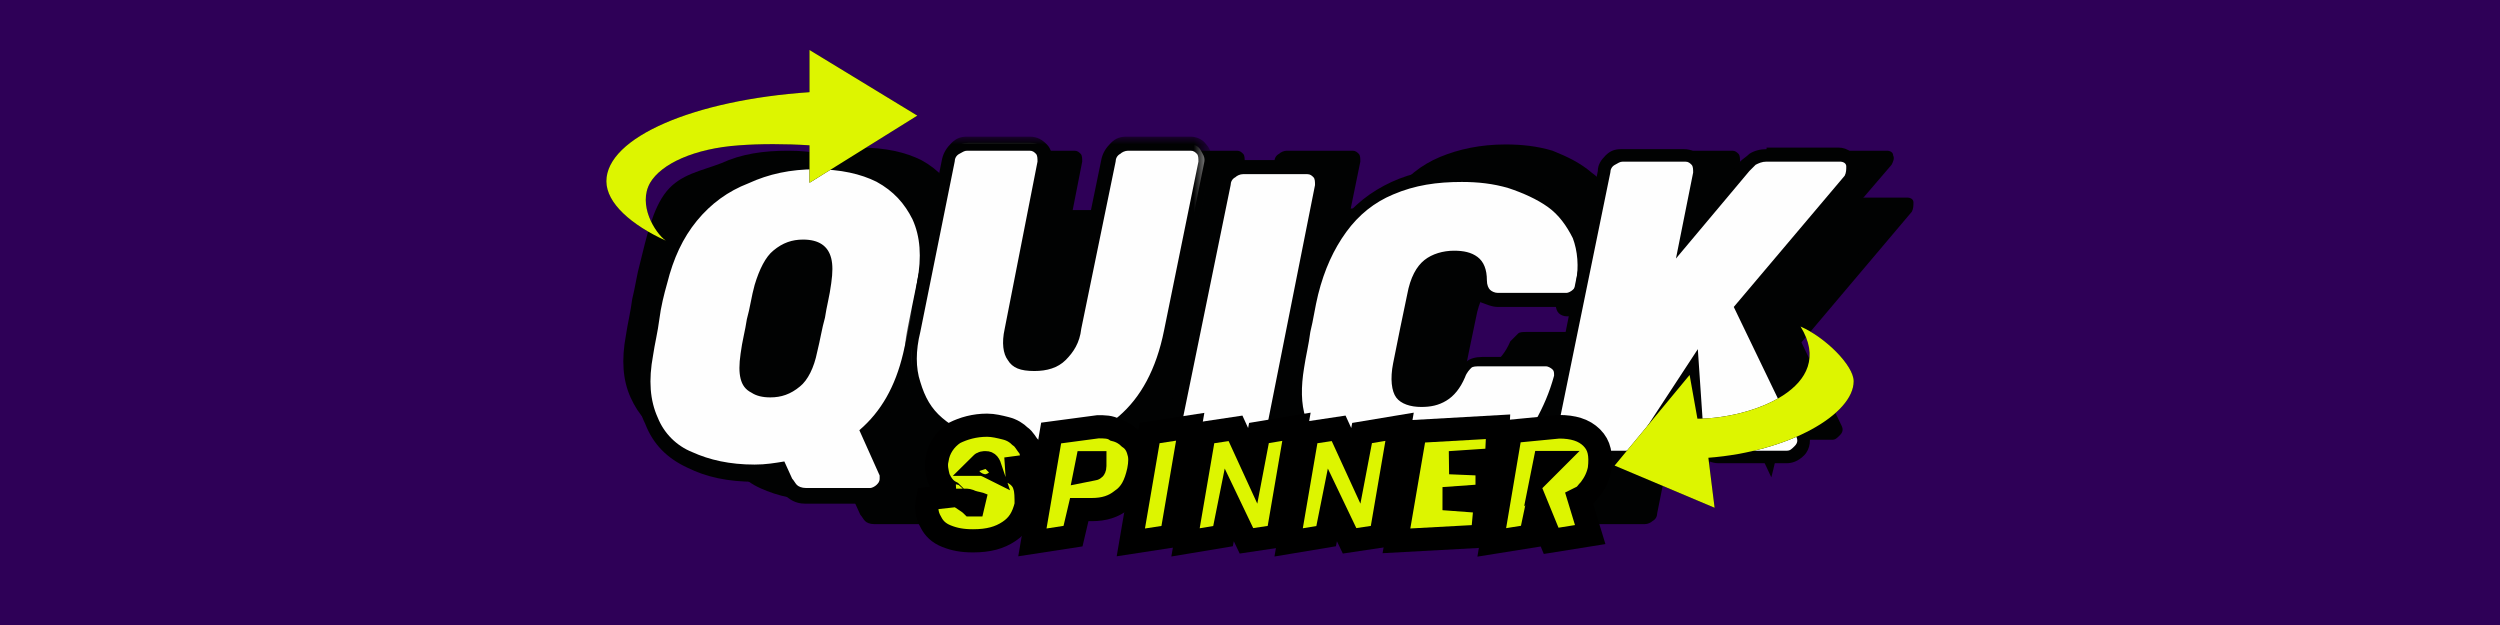 <?xml version="1.0" encoding="utf-8"?>
<svg xmlns="http://www.w3.org/2000/svg" xmlns:xlink="http://www.w3.org/1999/xlink" version="1.1" id="Layer_1" preserveAspectRatio="xMinYMin" x="0px" y="0px" width="160" height="40" viewBox="0 0 160 40" style="enable-background:new 0 0 160 40;" xml:space="preserve"><style type="text/css">
	.st_676_0{fill:#2E0057;}
	.st_676_1{fill-rule:evenodd;clip-rule:evenodd;fill:#010202;}
	.st_676_2{fill-rule:evenodd;clip-rule:evenodd;fill:#FEFEFE;}
	.st_676_3{filter:url(#Adobe_OpacityMaskFilter);}
	.st_676_4{fill-rule:evenodd;clip-rule:evenodd;fill:#FFFFFF;}
	.st_676_5{mask:url(#mask-2_00000032643165828337564790000000936360094228184252_);fill-rule:evenodd;clip-rule:evenodd;fill:#010202;}
	.st_676_6{fill-rule:evenodd;clip-rule:evenodd;}
	.st_676_7{fill-rule:evenodd;clip-rule:evenodd;fill:#DDF500;}
	.st_676_8{fill-rule:evenodd;clip-rule:evenodd;fill:#DDF500;stroke:#000000;stroke-width:1.483;}
	.st_676_9{fill-rule:evenodd;clip-rule:evenodd;fill:#DDF500;stroke:#000000;stroke-width:1.509;}
</style><svg x="0px" y="0px" width="160" height="40" class="bksvg-676" preserveAspectRatio="xMinYMin" viewBox="0 0 160 40"><g xmlns="http://www.w3.org/2000/svg">
	<rect class="st_676_0" width="160" height="40"/>
</g><g xmlns="http://www.w3.org/2000/svg" id="Chosen">
	<g id="Home---loggedout" transform="translate(-40, -34)">
		<g id="Group-2" transform="translate(42.808, 36.1)">
			<g id="Group-3">
				<g id="Group" transform="translate(2.053, 10.345)">
					<g id="Group-71">
						<path id="Fill-1" class="st_676_1" d="M48.7,15.2c0.7,0,1.3-0.2,1.9-0.7c0.5-0.4,0.9-1.2,1.1-2.2c0.2-0.8,0.3-1.5,0.5-2.2        c0.1-0.7,0.3-1.4,0.4-2.2c0.1-0.7,0.1-1.2,0-1.6c-0.1-0.4-0.3-0.7-0.6-0.9c-0.3-0.2-0.7-0.3-1.2-0.3c-0.7,0-1.3,0.2-1.9,0.7        C48.3,6.3,47.9,7,47.7,8c-0.2,0.7-0.3,1.5-0.5,2.2c-0.1,0.7-0.3,1.4-0.4,2.2c-0.1,0.7-0.1,1.2,0,1.6c0.1,0.4,0.3,0.7,0.7,0.9        C47.8,15.1,48.2,15.2,48.7,15.2L48.7,15.2z M51.1,21.1c-0.3,0-0.5-0.1-0.6-0.2c-0.1-0.1-0.2-0.3-0.3-0.4l-0.5-1.1        c-0.6,0.1-1.2,0.2-1.9,0.2c-1.6,0-2.9-0.3-4-0.8c-1.1-0.5-1.8-1.3-2.3-2.4c-0.5-1.1-0.6-2.4-0.3-4c0.1-0.7,0.3-1.5,0.4-2.3        s0.3-1.6,0.5-2.3c0.4-1.6,1-2.9,1.9-4c0.9-1.1,2-1.9,3.3-2.4C48.6,1,50,0.7,51.6,0.7c1.6,0,2.9,0.3,3.9,0.8        c1.1,0.6,1.8,1.4,2.3,2.4c0.5,1.1,0.6,2.4,0.3,4c-0.1,0.8-0.3,1.6-0.4,2.3c-0.2,0.8-0.3,1.5-0.5,2.3c-0.5,2.1-1.4,3.7-2.8,4.9        l1.3,2.9c0,0.1,0,0.2,0,0.2c0,0.2-0.1,0.3-0.2,0.4c-0.1,0.1-0.3,0.2-0.4,0.2H51.1z"/>
						<path id="Fill-1_00000170237712528946426860000017198000115658638977_" class="st_676_1" d="M44.6,11.1c0.5-0.4,0.9-1.2,1.1-2.2        c0.2-0.8,0.3-1.5,0.5-2.2c0.1-0.7,0.3-1.4,0.4-2.2c0.1-0.7,0.1-1.2,0-1.6c-0.1-0.4-0.3-0.7-0.6-0.9c-0.3-0.2-0.7-0.3-1.2-0.3        c-0.7,0-1.3,0.2-1.9,0.7c-0.5,0.4-0.9,1.2-1.2,2.2c-0.2,0.7-0.3,1.5-0.5,2.2C41.1,7.5,41,8.2,40.8,9c-0.1,0.7-0.1,1.2,0,1.6        s0.3,0.7,0.7,0.9c0.3,0.2,0.7,0.3,1.2,0.3C43.4,11.8,44,11.6,44.6,11.1z M45.1,17.7c-0.3,0-0.5-0.1-0.6-0.2        c-0.1-0.1-0.2-0.3-0.3-0.4l-0.5-1.1c-0.6,0.1-1.2,0.2-1.9,0.2c-1.6,0-2.9-0.3-4-0.8c-1.1-0.5-1.8-1.3-2.3-2.4        c-0.5-1.1-0.6-2.4-0.3-4c0.1-0.7,0.3-1.5,0.4-2.3c0.2-0.8,0.3-1.6,0.5-2.3c0.4-1.6,0.8-3.5,1.7-4.6c0.9-1.1,2.2-1.3,3.5-1.8        c1.3-0.6,2.7-0.8,4.3-0.8c1.6,0,2.9,0.3,3.9,0.8c1.1,0.6,1.8,1.4,2.3,2.4c0.5,1.1,0.6,2.4,0.3,4c-0.1,0.8-0.3,1.6-0.4,2.3        c-0.2,0.8-0.3,1.5-0.5,2.3c-0.5,2.1-1.4,3.7-2.8,4.9l1.3,2.9c0,0.1,0,0.2,0,0.2c0,0.2-0.1,0.3-0.2,0.4        c-0.1,0.1-0.3,0.2-0.4,0.2H45.1z"/>
						<path id="Fill-3" class="st_676_1" d="M65.1,19.7c-1.1,0-2.1-0.1-3-0.4c-0.9-0.3-1.7-0.7-2.4-1.3c-0.7-0.6-1.1-1.3-1.4-2.3        c-0.3-0.9-0.3-2,0-3.2l2.2-10.8c0-0.2,0.1-0.4,0.3-0.5c0.2-0.1,0.3-0.2,0.5-0.2h4c0.2,0,0.3,0.1,0.4,0.2        c0.1,0.1,0.1,0.3,0.1,0.5l-2.2,10.7c-0.2,0.9-0.1,1.6,0.2,2c0.3,0.5,0.8,0.7,1.7,0.7c0.8,0,1.5-0.2,2-0.7c0.5-0.5,0.9-1.1,1-2        l2.2-10.7c0-0.2,0.1-0.4,0.3-0.5c0.1-0.1,0.3-0.2,0.5-0.2h4.1c0.2,0,0.3,0.1,0.4,0.2c0.1,0.1,0.1,0.3,0.1,0.5l-2.2,10.8        c-0.5,2.5-1.5,4.3-2.9,5.5C69.6,19.1,67.6,19.7,65.1,19.7"/>
						<path id="Fill-5" class="st_676_1" d="M75.1,19.4c-0.2,0-0.3-0.1-0.4-0.2c-0.1-0.1-0.1-0.3-0.1-0.5l3.5-17.1c0-0.2,0.1-0.4,0.3-0.5        c0.1-0.1,0.3-0.2,0.5-0.2H83c0.2,0,0.3,0.1,0.4,0.2c0.1,0.1,0.1,0.3,0.1,0.5l-3.4,17.1c0,0.2-0.1,0.4-0.3,0.5        c-0.1,0.1-0.3,0.2-0.5,0.2H75.1z"/>
						<path id="Fill-7" class="st_676_1" d="M90,19.7c-1.1,0-2.2-0.1-3.1-0.4c-0.9-0.3-1.7-0.7-2.4-1.3c-0.6-0.6-1.1-1.3-1.4-2.2        c-0.3-0.9-0.3-2-0.1-3.2c0.1-0.7,0.3-1.5,0.4-2.3c0.2-0.8,0.3-1.6,0.5-2.4c0.4-1.6,1-2.9,1.8-4c0.8-1.1,1.8-1.9,3-2.4        c1.2-0.5,2.6-0.8,4.2-0.8c1,0,2,0.1,3,0.4c0.9,0.3,1.8,0.7,2.5,1.2c0.7,0.5,1.2,1.2,1.6,2c0.3,0.8,0.4,1.8,0.2,2.9        c0,0.2-0.1,0.3-0.2,0.4c-0.1,0.1-0.3,0.2-0.4,0.2h-4.2c-0.2,0-0.4-0.1-0.5-0.2c-0.1-0.1-0.2-0.3-0.2-0.6        c0-0.7-0.2-1.2-0.6-1.5c-0.4-0.3-0.9-0.4-1.5-0.4c-0.7,0-1.4,0.2-1.9,0.6c-0.5,0.4-0.9,1.1-1.1,2.2c-0.3,1.4-0.6,2.9-0.9,4.4        c-0.2,1-0.1,1.8,0.2,2.2c0.3,0.4,0.9,0.6,1.6,0.6c0.6,0,1.1-0.1,1.6-0.4c0.5-0.3,0.9-0.8,1.2-1.5c0.1-0.3,0.3-0.5,0.4-0.6        c0.1-0.1,0.3-0.1,0.6-0.1h4.2c0.1,0,0.3,0.1,0.4,0.2C99,12.8,99,13,99,13.1c-0.3,1.1-0.7,2-1.2,2.9c-0.5,0.8-1.2,1.5-2,2.1        c-0.8,0.6-1.7,1-2.6,1.2C92.2,19.6,91.2,19.7,90,19.7"/>
						<path id="Fill-9" class="st_676_1" d="M102.5,0.9c0-0.2,0.1-0.4,0.3-0.5c0.1-0.1,0.3-0.2,0.5-0.2h4c0.2,0,0.3,0.1,0.4,0.2        c0.1,0.1,0.1,0.3,0.1,0.5l-1.1,5.5l4.7-5.6c0.1-0.1,0.2-0.2,0.4-0.4c0.2-0.1,0.4-0.2,0.7-0.2h4.7c0.2,0,0.4,0.1,0.4,0.3        c0,0.2,0,0.4-0.1,0.6l-7.1,8.4c-1.2,5.8-1.9,8.7-1.9,8.6l-2.9-6.2l-1.2,6c0,0.2-0.1,0.4-0.3,0.5c-0.1,0.1-0.3,0.2-0.5,0.2        L102.5,0.9z"/>
						<path id="Fill-11" class="st_676_1" d="M47.2,11.4c0.7,0,1.3-0.2,1.9-0.7c0.5-0.4,0.9-1.2,1.1-2.2c0.2-0.8,0.3-1.5,0.5-2.2        C50.9,5.7,51,5,51.1,4.2c0.1-0.7,0.1-1.2,0-1.6c-0.1-0.4-0.3-0.7-0.6-0.9c-0.3-0.2-0.7-0.3-1.2-0.3c-0.7,0-1.3,0.2-1.9,0.7        c-0.5,0.4-0.9,1.2-1.2,2.2c-0.2,0.7-0.3,1.5-0.5,2.2c-0.1,0.7-0.3,1.4-0.4,2.2c-0.1,0.7-0.1,1.2,0,1.6        c0.1,0.4,0.3,0.7,0.7,0.9C46.4,11.3,46.8,11.4,47.2,11.4L47.2,11.4z M49.6,17.4c-0.3,0-0.5-0.1-0.6-0.2        c-0.1-0.1-0.2-0.3-0.3-0.4l-0.5-1.1c-0.6,0.1-1.2,0.2-1.9,0.2c-1.6,0-2.9-0.3-4-0.8c-1.1-0.5-1.8-1.3-2.3-2.4        c-0.5-1.1-0.6-2.4-0.3-4C39.9,8,40,7.3,40.2,6.5c0.2-0.8,0.3-1.6,0.5-2.3c0.4-1.6,1-2.9,1.9-4c0.9-1.1,2-1.9,3.3-2.4        c1.3-0.6,2.7-0.8,4.3-0.8c1.6,0,2.9,0.3,3.9,0.8c1.1,0.6,1.8,1.4,2.3,2.4c0.5,1.1,0.6,2.4,0.3,4c-0.1,0.8-0.3,1.6-0.4,2.3        C56.1,7.3,56,8,55.8,8.8c-0.5,2.1-1.4,3.7-2.8,4.9l1.3,2.9c0,0.1,0,0.2,0,0.2c0,0.2-0.1,0.3-0.2,0.4c-0.1,0.1-0.3,0.2-0.4,0.2        H49.6z"/>
						<path id="Fill-13" class="st_676_1" d="M63.7,15.9c-1.1,0-2.1-0.1-3-0.4c-0.9-0.3-1.7-0.7-2.4-1.3c-0.7-0.6-1.1-1.3-1.4-2.3        c-0.3-0.9-0.3-2,0-3.2l2.2-10.8c0-0.2,0.1-0.4,0.3-0.5c0.2-0.1,0.3-0.2,0.5-0.2h4c0.2,0,0.3,0.1,0.4,0.2        c0.1,0.1,0.1,0.3,0.1,0.5L62.3,8.6c-0.2,0.9-0.1,1.6,0.2,2c0.3,0.5,0.8,0.7,1.7,0.7c0.8,0,1.5-0.2,2-0.7c0.5-0.5,0.9-1.1,1-2        l2.2-10.7c0-0.2,0.1-0.4,0.3-0.5c0.1-0.1,0.3-0.2,0.5-0.2h4.1c0.2,0,0.3,0.1,0.4,0.2c0.1,0.1,0.1,0.3,0.1,0.5L72.5,8.7        C72,11.2,71,13,69.6,14.2C68.2,15.3,66.2,15.9,63.7,15.9"/>
						<path id="Fill-15" class="st_676_1" d="M73.7,15.7c-0.2,0-0.3-0.1-0.4-0.2c-0.1-0.1-0.1-0.3-0.1-0.5l3.5-17.1        c0-0.2,0.1-0.4,0.3-0.5c0.1-0.1,0.3-0.2,0.5-0.2h4.2c0.2,0,0.3,0.1,0.4,0.2c0.1,0.1,0.1,0.3,0.1,0.5L78.7,15        c0,0.2-0.1,0.4-0.3,0.5c-0.1,0.1-0.3,0.2-0.5,0.2H73.7z"/>
						<path id="Fill-17" class="st_676_1" d="M88.6,15.9c-1.1,0-2.2-0.1-3.1-0.4c-0.9-0.3-1.7-0.7-2.4-1.3c-0.6-0.6-1.1-1.3-1.4-2.2        c-0.3-0.9-0.3-2-0.1-3.2C81.7,8,81.8,7.3,82,6.4c0.2-0.8,0.3-1.6,0.5-2.4c0.4-1.6,1-2.9,1.8-4c0.8-1.1,1.8-1.9,3-2.4        c1.2-0.5,2.6-0.8,4.2-0.8c1,0,2,0.1,3,0.4C95.5-2.4,96.3-2,97-1.4c0.7,0.5,1.2,1.2,1.6,2c0.3,0.8,0.4,1.8,0.2,2.9        c0,0.2-0.1,0.3-0.2,0.4C98.4,4,98.3,4,98.1,4h-4.2c-0.2,0-0.4-0.1-0.5-0.2c-0.1-0.1-0.2-0.3-0.2-0.6c0-0.7-0.2-1.2-0.6-1.5        c-0.4-0.3-0.9-0.4-1.5-0.4c-0.7,0-1.4,0.2-1.9,0.6c-0.5,0.4-0.9,1.1-1.1,2.2c-0.3,1.4-0.6,2.9-0.9,4.4c-0.2,1-0.1,1.8,0.2,2.2        c0.3,0.4,0.9,0.6,1.6,0.6c0.6,0,1.1-0.1,1.6-0.4c0.5-0.3,0.9-0.8,1.2-1.5C92,9.2,92.2,9,92.3,8.9c0.1-0.1,0.3-0.1,0.6-0.1h4.2        c0.1,0,0.3,0.1,0.4,0.2c0.1,0.1,0.1,0.2,0.1,0.4c-0.3,1.1-0.7,2-1.2,2.9c-0.5,0.8-1.2,1.5-2,2.1c-0.8,0.6-1.7,1-2.6,1.2        C90.8,15.8,89.7,15.9,88.6,15.9"/>
						<path id="Fill-19" class="st_676_1" d="M98.2,15.7c-0.2,0-0.3-0.1-0.4-0.2c-0.1-0.1-0.1-0.3-0.1-0.5l3.5-17.1        c0-0.2,0.1-0.4,0.3-0.5c0.1-0.1,0.3-0.2,0.5-0.2h4c0.2,0,0.3,0.1,0.4,0.2c0.1,0.1,0.1,0.3,0.1,0.5l-1.1,5.5l4.7-5.6        c0.1-0.1,0.2-0.2,0.4-0.4c0.2-0.1,0.4-0.2,0.7-0.2h4.7c0.2,0,0.4,0.1,0.4,0.3c0.1,0.2,0,0.4-0.1,0.6L109,6.5l4,8.3        c0.1,0.2,0.1,0.4-0.1,0.6c-0.2,0.2-0.3,0.3-0.5,0.3H108c-0.3,0-0.5-0.1-0.6-0.2c-0.1-0.1-0.2-0.3-0.3-0.4l-2.9-6.2l-1.2,6        c0,0.2-0.1,0.4-0.3,0.5c-0.1,0.1-0.3,0.2-0.5,0.2H98.2z"/>
						<path id="Fill-19_00000109020726401602935390000003932385466882464130_" class="st_676_1" d="M96.3,21.1c-0.2,0-0.3-0.1-0.4-0.2        c-0.1-0.1-0.1-0.3-0.1-0.5l3.5-17.1c0-0.2,0.1-0.4,0.3-0.5c0.1-0.1,0.3-0.2,0.5-0.2h4c0.2,0,0.3,0.1,0.4,0.2        c0.1,0.1,0.1,0.3,0.1,0.5l-1.1,5.5l4.7-5.6c0.1-0.1,0.2-0.2,0.4-0.4c0.2-0.1,0.4-0.2,0.7-0.2h4.7c0.2,0,0.4,0.1,0.4,0.3        c0.1,0.2,0,0.4-0.1,0.6l-7.1,8.4l-4.8,2.5l-1.2,6c0,0.2-0.1,0.4-0.3,0.5c-0.1,0.1-0.3,0.2-0.5,0.2H96.3z"/>
						<path id="Fill-21" class="st_676_2" d="M46.4,3.3c-0.6,0-1.1,0.2-1.6,0.6c-0.5,0.4-0.8,1-1,1.9c-0.2,0.7-0.3,1.5-0.5,2.2        c-0.1,0.7-0.3,1.4-0.4,2.2c-0.1,0.6-0.1,1.1,0,1.4c0.1,0.3,0.3,0.5,0.5,0.7c0.3,0.2,0.6,0.2,1,0.2c0.6,0,1.2-0.2,1.6-0.6        c0.5-0.4,0.8-1,1-1.9c0.2-0.7,0.3-1.5,0.5-2.2c0.1-0.7,0.3-1.4,0.4-2.2c0.1-0.6,0.1-1.1,0-1.4c-0.1-0.3-0.2-0.5-0.5-0.7        C47.2,3.4,46.8,3.3,46.4,3.3L46.4,3.3z M46.8,19.3c-0.4,0-0.7-0.1-0.9-0.4c-0.1-0.2-0.2-0.3-0.3-0.4l-0.4-0.8        c-0.5,0.1-1.1,0.2-1.7,0.2c-1.6,0-3-0.3-4.2-0.8c-1.2-0.6-2-1.4-2.5-2.6c-0.5-1.1-0.6-2.6-0.3-4.2c0.1-0.7,0.3-1.5,0.5-2.3        c0.2-0.8,0.3-1.6,0.5-2.3c0.4-1.6,1-3,2-4.2c0.9-1.1,2.1-2,3.4-2.6C44.2-1.7,45.7-2,47.3-2c1.6,0,3,0.3,4.1,0.9        c1.1,0.6,2,1.5,2.5,2.7c0.5,1.2,0.6,2.6,0.3,4.2c-0.1,0.8-0.3,1.6-0.4,2.4c-0.2,0.8-0.3,1.6-0.5,2.3c-0.5,2-1.4,3.7-2.7,4.9        l1.2,2.6c0.1,0.2,0.1,0.4,0.1,0.5c0,0.3-0.2,0.5-0.4,0.7c-0.2,0.2-0.4,0.3-0.7,0.3H46.8z"/>
						<g id="Group-25" transform="translate(1.637, 2.288)">
							<path id="Fill-23" class="st_676_1" d="M42.8,9.8c-0.3,0-0.6-0.1-0.8-0.2c-0.1-0.1-0.2-0.2-0.3-0.4c-0.1-0.2-0.1-0.6,0-1.2         c0.1-0.8,0.3-1.5,0.4-2.2c0.1-0.7,0.3-1.4,0.5-2.2C42.7,2.9,43,2.3,43.4,2c0.4-0.3,0.8-0.5,1.4-0.5c0.3,0,0.6,0.1,0.8,0.2         c0.1,0.1,0.2,0.2,0.3,0.4c0.1,0.2,0.1,0.6,0,1.2c-0.1,0.8-0.2,1.5-0.4,2.2c-0.1,0.7-0.3,1.4-0.5,2.2         c-0.2,0.8-0.5,1.4-0.9,1.7C43.7,9.6,43.3,9.8,42.8,9.8 M45.7-4.7c-1.7,0-3.2,0.3-4.6,0.9c-1.4,0.6-2.6,1.5-3.6,2.7         c-1,1.2-1.7,2.6-2.1,4.3c-0.2,0.8-0.3,1.6-0.5,2.4c-0.2,0.8-0.3,1.6-0.5,2.3c-0.3,1.8-0.2,3.3,0.4,4.5         c0.5,1.3,1.4,2.2,2.7,2.8c1.2,0.6,2.6,0.9,4.3,0.9c0.5,0,1,0,1.4-0.1l0.3,0.5l0,0l0,0c0.1,0.1,0.2,0.3,0.3,0.5         c0.2,0.2,0.6,0.5,1.2,0.5h4.1c0.2,0,0.6-0.1,0.9-0.4c0.3-0.2,0.5-0.6,0.5-0.9c0-0.2,0-0.5-0.1-0.7l0,0l0,0l-1.1-2.3         c1.2-1.3,2.1-2.9,2.6-4.9c0.2-0.7,0.4-1.5,0.5-2.3c0.2-0.8,0.3-1.6,0.4-2.4c0.3-1.7,0.2-3.2-0.4-4.5         c-0.5-1.3-1.4-2.2-2.7-2.9C48.8-4.4,47.4-4.7,45.7-4.7 M42.8,10.7c0.7,0,1.3-0.2,1.9-0.7c0.5-0.4,0.9-1.2,1.1-2.2         c0.2-0.8,0.3-1.5,0.5-2.2c0.1-0.7,0.3-1.4,0.4-2.2c0.1-0.7,0.1-1.2,0-1.6c-0.1-0.4-0.3-0.7-0.6-0.9c-0.3-0.2-0.7-0.3-1.2-0.3         c-0.7,0-1.3,0.2-1.9,0.7c-0.5,0.4-0.9,1.2-1.2,2.2c-0.2,0.7-0.3,1.5-0.5,2.2c-0.1,0.7-0.3,1.4-0.4,2.2         c-0.1,0.7-0.1,1.2,0,1.6c0.1,0.4,0.3,0.7,0.7,0.9C41.9,10.6,42.3,10.7,42.8,10.7 M45.7-3.9c1.6,0,2.9,0.3,3.9,0.8         c1.1,0.6,1.8,1.4,2.3,2.4c0.5,1.1,0.6,2.4,0.3,4c-0.1,0.8-0.3,1.6-0.4,2.3c-0.2,0.8-0.3,1.5-0.5,2.3         c-0.5,2.1-1.4,3.7-2.8,4.9l1.3,2.9c0,0.1,0,0.2,0,0.2c0,0.2-0.1,0.3-0.2,0.4c-0.1,0.1-0.3,0.2-0.4,0.2h-4.1         c-0.3,0-0.5-0.1-0.6-0.2c-0.1-0.1-0.2-0.3-0.3-0.4l-0.5-1.1c-0.6,0.1-1.2,0.2-1.9,0.2c-1.6,0-2.9-0.3-4-0.8         C36.8,13.8,36,13,35.6,12c-0.5-1.1-0.6-2.4-0.3-4c0.1-0.7,0.3-1.5,0.4-2.3s0.3-1.6,0.5-2.3c0.4-1.6,1-2.9,1.9-4         c0.9-1.1,2-1.9,3.3-2.4C42.7-3.6,44.1-3.9,45.7-3.9"/>
						</g>
						<path id="Fill-26" class="st_676_2" d="M60.8,16.4c-1.1,0-2.1-0.2-3.1-0.5c-1-0.3-1.8-0.8-2.5-1.4C54.5,13.9,54,13,53.7,12        c-0.3-1-0.3-2.1,0-3.5l2.2-10.8c0-0.3,0.2-0.5,0.4-0.7c0.2-0.2,0.5-0.3,0.8-0.3h4c0.3,0,0.6,0.1,0.7,0.3        C62-2.7,62.1-2.4,62-2.1L59.9,8.7c-0.2,0.8-0.1,1.3,0.1,1.7c0.2,0.3,0.7,0.5,1.3,0.5c0.7,0,1.3-0.2,1.7-0.6        c0.4-0.4,0.7-1,0.9-1.8L66-2.2c0-0.3,0.2-0.5,0.4-0.7c0.2-0.2,0.5-0.3,0.8-0.3h4.1c0.4,0,0.6,0.2,0.7,0.4        c0.1,0.2,0.3,0.4,0.2,0.8L70,8.8c-0.5,2.6-1.5,4.5-3,5.8C65.5,15.7,63.5,16.4,60.8,16.4"/>
						<g id="Group-30" transform="translate(33.239, 0)">
							<g id="Clip-29">
							</g>
							<defs>
								<filter id="Adobe_OpacityMaskFilter" filterUnits="userSpaceOnUse" x="19.8" y="-3.7" width="19.6" height="20.5">
									<feColorMatrix type="matrix" values="1 0 0 0 0  0 1 0 0 0  0 0 1 0 0  0 0 0 1 0"/>
								</filter>
							</defs>
							
								<mask maskUnits="userSpaceOnUse" x="19.8" y="-3.7" width="19.6" height="20.5" id="mask-2_00000032643165828337564790000000936360094228184252_">
								<g class="st_676_3">
									<polygon id="path-1_00000102533381863517436030000004453777931237201570_" class="st_676_4" points="19.8,-3.7 39.4,-3.7            39.4,16.8 19.8,16.8          "/>
								</g>
							</mask>
							<path id="Fill-28" class="st_676_5" d="M38.1-3.7H34c-0.4,0-0.7,0.1-1,0.4c-0.3,0.3-0.5,0.6-0.6,1L30.2,8.4         c-0.1,0.7-0.4,1.2-0.8,1.6c-0.4,0.3-0.8,0.5-1.4,0.5c-0.3,0-0.8,0-1-0.3c-0.2-0.2-0.2-0.7,0-1.4L29.2-2l0,0l0,0         c0.1-0.4,0-0.9-0.3-1.2c-0.3-0.3-0.6-0.5-1.1-0.5h-4c-0.4,0-0.7,0.1-1,0.4c-0.3,0.3-0.5,0.6-0.6,1L20,8.5         c-0.3,1.4-0.3,2.6,0,3.7c0.3,1.1,0.9,2,1.6,2.7c0.7,0.7,1.6,1.2,2.7,1.5c1,0.3,2.1,0.5,3.2,0.5c2.7,0,4.9-0.7,6.4-1.9         c1.6-1.3,2.6-3.3,3.2-6L39.4-2l0,0l0,0c0.1-0.4,0-0.9-0.3-1.2C38.9-3.5,38.5-3.7,38.1-3.7 M38.1-2.8c0.2,0,0.3,0.1,0.4,0.2         c0.1,0.1,0.1,0.3,0.1,0.5L36.4,8.7c-0.5,2.5-1.5,4.3-2.9,5.5c-1.4,1.2-3.4,1.8-5.9,1.8c-1.1,0-2.1-0.1-3-0.4         c-0.9-0.3-1.7-0.7-2.4-1.3c-0.7-0.6-1.1-1.3-1.4-2.3c-0.3-0.9-0.3-2,0-3.2L23-2.1c0-0.2,0.1-0.4,0.3-0.5         c0.2-0.1,0.3-0.2,0.5-0.2h4c0.2,0,0.3,0.1,0.4,0.2c0.1,0.1,0.1,0.3,0.1,0.5L26.2,8.6c-0.2,0.9-0.1,1.6,0.2,2         c0.3,0.5,0.8,0.7,1.7,0.7c0.8,0,1.5-0.2,2-0.7c0.5-0.5,0.9-1.1,1-2l2.2-10.7c0-0.2,0.1-0.4,0.3-0.5c0.1-0.1,0.3-0.2,0.5-0.2         H38.1"/>
						</g>
						<path id="Fill-31" class="st_676_2" d="M70.8,17.6c-0.3,0-0.5-0.1-0.7-0.3c-0.2-0.2-0.3-0.5-0.2-0.8l3.5-17.1        c0-0.3,0.2-0.5,0.4-0.7c0.2-0.2,0.5-0.3,0.8-0.3h4.2c0.4,0,0.6,0.2,0.7,0.4c0.1,0.2,0.3,0.4,0.2,0.8l-3.4,17.1        c0,0.3-0.2,0.5-0.4,0.7c-0.2,0.2-0.5,0.3-0.8,0.3H70.8z"/>
						<path id="Fill-33" class="st_676_1" d="M78.8-2.2h-4.2c-0.4,0-0.7,0.1-1,0.4c-0.3,0.3-0.5,0.6-0.6,1l-3.5,17.1l0,0l0,0        c-0.1,0.5,0,0.9,0.3,1.2c0.3,0.3,0.6,0.5,1,0.5h4.2c0.4,0,0.7-0.1,1-0.4c0.3-0.3,0.5-0.6,0.6-1l3.4-17.1l0,0l0,0        c0.1-0.4,0-0.9-0.3-1.2C79.6-2,79.2-2.2,78.8-2.2 M78.8-1.3c0.2,0,0.3,0.1,0.4,0.2c0.1,0.1,0.1,0.3,0.1,0.5l-3.4,17.1        c0,0.2-0.1,0.4-0.3,0.5c-0.1,0.1-0.3,0.2-0.5,0.2h-4.2c-0.2,0-0.3-0.1-0.4-0.2c-0.1-0.1-0.1-0.3-0.1-0.5l3.5-17.1        c0-0.2,0.1-0.4,0.3-0.5c0.1-0.1,0.3-0.2,0.5-0.2H78.8"/>
						<path id="Fill-35" class="st_676_2" d="M85.7,18.6c-1.2,0-2.3-0.2-3.2-0.5c-1-0.3-1.9-0.8-2.6-1.4c-0.7-0.6-1.2-1.5-1.5-2.4        c-0.3-1-0.3-2.1-0.2-3.4c0.1-0.7,0.3-1.5,0.4-2.4c0.2-0.8,0.3-1.6,0.5-2.4c0.4-1.6,1-3,1.9-4.1C82,1,83,0.1,84.3-0.4        C85.6-1,87-1.3,88.7-1.3c1.1,0,2.1,0.1,3.1,0.4c1,0.3,1.9,0.7,2.6,1.3c0.8,0.6,1.3,1.3,1.7,2.2c0.4,0.9,0.4,1.9,0.2,3.1        c-0.1,0.3-0.2,0.5-0.4,0.7c-0.2,0.2-0.4,0.3-0.7,0.3H91c-0.3,0-0.6-0.1-0.8-0.3C90,6.3,89.9,6,89.9,5.6l0,0l0,0        c0-0.6-0.2-1-0.4-1.2c-0.3-0.2-0.7-0.3-1.2-0.3c-0.6,0-1.2,0.2-1.6,0.5c-0.4,0.3-0.8,1-1,1.9C85.3,8,85,9.5,84.7,11        c-0.2,0.9-0.1,1.5,0.1,1.8c0.3,0.3,0.7,0.5,1.3,0.5c0.5,0,1-0.1,1.4-0.4c0.4-0.2,0.8-0.7,1.1-1.3c0.2-0.4,0.4-0.6,0.6-0.7        c0.2-0.1,0.5-0.2,0.8-0.2h4.2c0.3,0,0.5,0.1,0.7,0.3c0.2,0.2,0.2,0.5,0.2,0.8c-0.3,1.2-0.7,2.2-1.2,3        c-0.6,0.9-1.2,1.6-2.1,2.2c-0.8,0.6-1.8,1-2.8,1.3C88,18.5,86.9,18.6,85.7,18.6"/>
						<path id="Fill-37" class="st_676_1" d="M88.7-1.7c-1.7,0-3.2,0.3-4.5,0.9c-1.3,0.6-2.5,1.5-3.3,2.7c-0.9,1.2-1.5,2.6-1.9,4.3l0,0        l0,0c-0.2,0.8-0.3,1.6-0.5,2.4c-0.2,0.8-0.3,1.6-0.4,2.4c-0.2,1.4-0.1,2.6,0.2,3.6c0.3,1,0.9,1.9,1.6,2.6        c0.7,0.7,1.6,1.2,2.7,1.5c1,0.3,2.1,0.5,3.3,0.5c1.2,0,2.4-0.1,3.4-0.4c1.1-0.3,2-0.8,2.9-1.4c0.9-0.6,1.6-1.4,2.2-2.3        c0.6-0.9,1-2,1.3-3.1l0,0l0,0c0.1-0.4,0-0.8-0.3-1.2c-0.2-0.3-0.6-0.4-1-0.4H90c-0.4,0-0.8,0.1-1,0.3        c-0.3,0.2-0.5,0.5-0.7,0.9c-0.3,0.6-0.6,0.9-0.9,1.1c-0.4,0.2-0.8,0.3-1.2,0.3c-0.5,0-0.8-0.1-1-0.3c0-0.1-0.2-0.4-0.1-1.5        c0.2-1.5,0.5-3,0.9-4.4c0.2-0.8,0.5-1.4,0.8-1.7c0.4-0.3,0.8-0.4,1.4-0.4c0.4,0,0.8,0.1,1,0.3c0.1,0.1,0.2,0.4,0.2,0.8l0,0        l0,0c0.1,0.5,0.2,0.8,0.5,1.1C90.2,7,90.6,7.2,91,7.2h4.2c0.3,0,0.7-0.1,0.9-0.4c0.3-0.2,0.4-0.5,0.5-0.9l0,0l0,0        c0.2-1.3,0.1-2.4-0.3-3.4c-0.4-1-1-1.8-1.8-2.4c-0.8-0.6-1.7-1.1-2.8-1.4C90.9-1.5,89.8-1.7,88.7-1.7 M88.7-0.8        c1,0,2,0.1,3,0.4c0.9,0.3,1.8,0.7,2.5,1.2c0.7,0.5,1.2,1.2,1.6,2c0.3,0.8,0.4,1.8,0.2,2.9c0,0.2-0.1,0.3-0.2,0.4        c-0.1,0.1-0.3,0.2-0.4,0.2H91c-0.2,0-0.4-0.1-0.5-0.2c-0.1-0.1-0.2-0.3-0.2-0.6c0-0.7-0.2-1.2-0.6-1.5        c-0.4-0.3-0.9-0.4-1.5-0.4c-0.7,0-1.4,0.2-1.9,0.6c-0.5,0.4-0.9,1.1-1.1,2.2c-0.3,1.4-0.6,2.9-0.9,4.4c-0.2,1-0.1,1.8,0.2,2.2        c0.3,0.4,0.9,0.6,1.6,0.6c0.6,0,1.1-0.1,1.6-0.4c0.5-0.3,0.9-0.8,1.2-1.5c0.1-0.3,0.3-0.5,0.4-0.6c0.1-0.1,0.3-0.1,0.6-0.1        h4.2c0.1,0,0.3,0.1,0.4,0.2c0.1,0.1,0.1,0.2,0.1,0.4c-0.3,1.1-0.7,2-1.2,2.9c-0.5,0.8-1.2,1.5-2,2.1c-0.8,0.6-1.7,1-2.6,1.2        c-1,0.3-2,0.4-3.2,0.4c-1.1,0-2.2-0.1-3.1-0.4c-0.9-0.3-1.7-0.7-2.4-1.3c-0.6-0.6-1.1-1.3-1.4-2.2c-0.3-0.9-0.3-2-0.1-3.2        c0.1-0.7,0.3-1.5,0.4-2.3c0.2-0.8,0.3-1.6,0.5-2.4c0.4-1.6,1-2.9,1.8-4c0.8-1.1,1.8-1.9,3-2.4C85.7-0.6,87.1-0.8,88.7-0.8"/>
						<path id="Fill-39" class="st_676_2" d="M105.2,16.8c-0.4,0-0.7-0.1-0.9-0.3c-0.2-0.2-0.3-0.3-0.4-0.6l-0.5-5l-2.9,4.8        c0,0.3-0.2,0.5-0.4,0.7c-0.2,0.2-0.5,0.3-0.8,0.3h-4c-0.3,0-0.6-0.1-0.7-0.3c-0.2-0.2-0.3-0.5-0.2-0.9l3.5-17.1        c0-0.3,0.2-0.5,0.4-0.7c0.2-0.2,0.5-0.3,0.8-0.3h4c0.4,0,0.6,0.2,0.7,0.4c0.1,0.2,0.3,0.4,0.2,0.8l-0.8,3.9l3.7-4.4        c0.1-0.1,0.3-0.3,0.5-0.4c0.2-0.2,0.5-0.3,0.9-0.3h4.7c0.4,0,0.8,0.2,0.8,0.6c0.1,0.3,0,0.7-0.2,0.9l-6.9,8.2l3.9,8.1        c0.2,0.4,0.1,0.8-0.1,1.1c-0.2,0.3-0.5,0.4-0.8,0.4H105.2z"/>
						<path id="Fill-41" class="st_676_1" d="M108.2-2.9c-0.4,0-0.8,0.1-1.1,0.3c-0.2,0.2-0.4,0.3-0.6,0.5l-2.7,3.2l0.5-2.3l0,0l0,0        c0.1-0.4,0-0.9-0.3-1.2c-0.3-0.3-0.6-0.5-1.1-0.5h-4c-0.4,0-0.7,0.1-1,0.4c-0.3,0.3-0.5,0.6-0.5,1L94,15.5l0,0l0,0        c-0.1,0.5,0,0.9,0.3,1.2c0.3,0.3,0.6,0.5,1.1,0.5h4c0.4,0,0.7-0.1,1-0.4c0.3-0.3,0.5-0.6,0.5-1l1.5-2.8l1.1,3.1        c0.1,0.3,0.3,0.5,0.5,0.7c0.3,0.2,0.7,0.4,1.1,0.4h4.4c0.3,0,0.7-0.1,1.1-0.5c0.4-0.4,0.5-1.1,0.2-1.6l-3.8-7.8l6.7-8        c0.3-0.4,0.4-0.8,0.3-1.3c-0.1-0.6-0.6-1-1.2-1H108.2z M113.3-1.8c0,0.2,0,0.4-0.1,0.6l-7.1,8.4l4,8.3        c0.1,0.2,0.1,0.4-0.1,0.6c-0.2,0.2-0.3,0.3-0.5,0.3h-4.4c-0.3,0-0.5-0.1-0.6-0.2c-0.1-0.1-0.2-0.3-0.3-0.4l-0.4-5.9l-3.8,5.8        c0,0.2-0.1,0.4-0.3,0.5c-0.1,0.1-0.3,0.2-0.5,0.2h-4c-0.2,0-0.3-0.1-0.4-0.2c-0.1-0.1-0.1-0.3-0.1-0.5l3.5-17.1        c0-0.2,0.1-0.4,0.3-0.5C98.7-2,98.8-2.1,99-2.1h4c0.2,0,0.3,0.1,0.4,0.2c0.1,0.1,0.1,0.3,0.1,0.5l-1.1,5.5l4.7-5.6        c0.1-0.1,0.2-0.2,0.4-0.4c0.2-0.1,0.4-0.2,0.7-0.2h4.7C113.1-2.1,113.3-2,113.3-1.8z"/>
					</g>
					
						<g id="Fill-1_00000093875957284017023150000017318320271393159821_" transform="translate(131.087, 33.126) scale(-1, -1) translate(-131.087, -33.126) ">
						<g>
							<path id="path-3" class="st_676_6" d="M163.7,48.9l-6.4-2.7l0.4,3.2c-5.2,0.4-9.3,2.8-9.3,4.9c0,1,1.8,2.8,3.4,3.5         c-2.4-3.9,3.2-5.9,6.6-5.9l0.5,2.8L163.7,48.9z"/>
						</g>
						<g>
							<path id="path-3_00000117653585914546250120000013395831252626950561_" class="st_676_7" d="M163.7,48.9l-6.4-2.7l0.4,3.2         c-5.2,0.4-9.3,2.8-9.3,4.9c0,1,1.8,2.8,3.4,3.5c-2.4-3.9,3.2-5.9,6.6-5.9l0.5,2.8L163.7,48.9z"/>
						</g>
					</g>
				</g>
				<g id="Fill-1_00000165915476517010249390000013884713007240055477_">
					<g>
						<path id="path-5" class="st_676_6" d="M55.9,5.3L49,1.1v2.7c-7.4,0.5-13,2.9-13,5.7c0,1.4,1.6,2.8,3.8,3.8c-0.7-0.5-1.8-2.3-1-3.7        c0.7-1.2,2.8-2.2,5.7-2.4c1.3-0.1,3-0.1,4.5,0v2.4L55.9,5.3z"/>
					</g>
					<g>
						<path id="path-5_00000158734591805508565220000010976562851957864578_" class="st_676_7" d="M55.9,5.3L49,1.1v2.7        c-7.4,0.5-13,2.9-13,5.7c0,1.4,1.6,2.8,3.8,3.8c-0.7-0.5-1.8-2.3-1-3.7c0.7-1.2,2.8-2.2,5.7-2.4c1.3-0.1,3-0.1,4.5,0v2.4        L55.9,5.3z"/>
					</g>
				</g>
			</g>
			<g id="_xAE_" transform="translate(38.565, 45.213)">
				<path id="Fill-43" class="st_676_8" d="M21.8-20.1c0.4,0,0.8,0.1,1.2,0.2c0.4,0.1,0.7,0.3,0.9,0.5c0.3,0.2,0.4,0.5,0.6,0.7      c0.2,0.4,0.2,0.8,0,1.2l0,0L23-17.3l0.1,0c0.1,0,0.2,0.1,0.2,0.1l0.1,0.1c0.4,0.2,0.7,0.5,0.8,0.9c0.1,0.3,0.1,0.7,0.1,1.2      c-0.2,0.8-0.5,1.3-1.1,1.7c-0.6,0.4-1.3,0.6-2.3,0.6c-0.7,0-1.2-0.1-1.7-0.3c-0.5-0.2-0.8-0.5-1-0.9c-0.3-0.5-0.3-1-0.2-1.5l0,0      l1.8-0.2l-0.1,0c0,0-0.1,0-0.1-0.1l-0.1-0.1c-0.4-0.2-0.6-0.5-0.8-0.9c-0.1-0.4-0.2-0.8-0.1-1.2c0.1-0.7,0.5-1.3,1.1-1.7      C20.3-19.9,21-20.1,21.8-20.1z M20.4-15.3L20.4-15.3c0.3,0.2,0.4,0.3,0.4,0.3c0.4,0,0.6,0,0.7,0l0,0l0,0c0,0,0,0,0,0l0,0      c-0.2-0.1-0.4-0.1-0.7-0.2C20.6-15.3,20.5-15.3,20.4-15.3L20.4-15.3z M21.7-17.7c-0.1,0-0.2,0-0.3,0.1c0.2,0,0.4,0.1,0.6,0.2      l0,0l0,0l0,0c0,0,0,0,0,0l0,0C21.9-17.7,21.8-17.7,21.7-17.7z"/>
				<path id="Fill-47" class="st_676_8" d="M28.9-20c0.4,0,0.8,0,1.1,0.2c0.4,0.1,0.7,0.3,0.9,0.5c0.3,0.2,0.5,0.5,0.6,0.9      c0.1,0.3,0.1,0.7,0,1.2c-0.2,0.9-0.5,1.5-1.1,1.9c-0.5,0.4-1.1,0.6-1.9,0.6l-0.2,0h-0.6L27.3-13l-2.6,0.4l1.2-7L28.9-20z       M28.7-17.7h-0.5l-0.1,0.5l0.5-0.1l0,0C28.7-17.3,28.7-17.4,28.7-17.7L28.7-17.7z"/>
				<path id="Fill-51" class="st_676_8" d="M34.8-20l-1.2,7l-2.6,0.4l1.2-7L34.8-20z"/>
				<path id="Fill-55" class="st_676_8" d="M41.6-20l-1.2,7l-2,0.3L37.3-15l-0.4,2l-2.4,0.4l1.2-7l2-0.3l1.1,2.4l0.4-2.1L41.6-20z"/>
				<path id="Fill-59" class="st_676_8" d="M48.2-20l-1.2,7l-2,0.3L43.9-15l-0.4,2l-2.4,0.4l1.2-7l2-0.3l1.1,2.4l0.4-2.1L48.2-20z"/>
				<path id="Fill-63" class="st_676_8" d="M54.5-20l-0.1,2.1l-3,0.2l2.4,0.1l0,2l-2.8,0.2l2.7,0.2L53.5-13L48-12.7l1.2-7L54.5-20z"/>
				<g id="Fill-67">
					<g>
						<path id="path-7" class="st_676_6" d="M57-16.8h0.8c0.2,0,0.4-0.1,0.5-0.2c0.1-0.1,0.2-0.3,0.2-0.4c0-0.2,0-0.3-0.1-0.5        c-0.1-0.1-0.2-0.2-0.4-0.2h-0.8L57-16.8z M54.6-13.1c-0.1,0-0.1,0-0.1-0.1c0,0,0-0.1,0-0.2l1.2-6c0-0.1,0-0.1,0.1-0.2        c0.1,0,0.1-0.1,0.2-0.1h2.5c0.8,0,1.4,0.2,1.7,0.6c0.4,0.4,0.5,0.9,0.4,1.6c-0.1,0.4-0.3,0.8-0.5,1.1        c-0.2,0.3-0.5,0.5-0.9,0.7l0.7,2.2c0,0,0,0,0,0.1c0,0,0,0,0,0.1c0,0.1,0,0.1-0.1,0.1c0,0-0.1,0.1-0.1,0.1h-1.5        c-0.1,0-0.2,0-0.2-0.1c0-0.1-0.1-0.1-0.1-0.2l-0.5-1.9h-0.6l-0.4,1.9c0,0.1,0,0.1-0.1,0.2c-0.1,0-0.1,0.1-0.2,0.1H54.6z"/>
					</g>
					<path class="st_676_9" d="M58.4-20c0.9,0,1.6,0.2,2.1,0.7c0.5,0.5,0.6,1.1,0.5,2c-0.1,0.5-0.3,0.9-0.6,1.3c-0.2,0.2-0.3,0.4-0.5,0.5       l-0.2,0.1l0.7,2.3l-2.5,0.4L57-14.9L56.6-13l-2.5,0.4l1.2-7.1L58.4-20z M57.9-17.7h-0.4l-0.1,0.5L57.9-17.7z"/>
				</g>
			</g>
		</g>
	</g>
</g></svg></svg>
